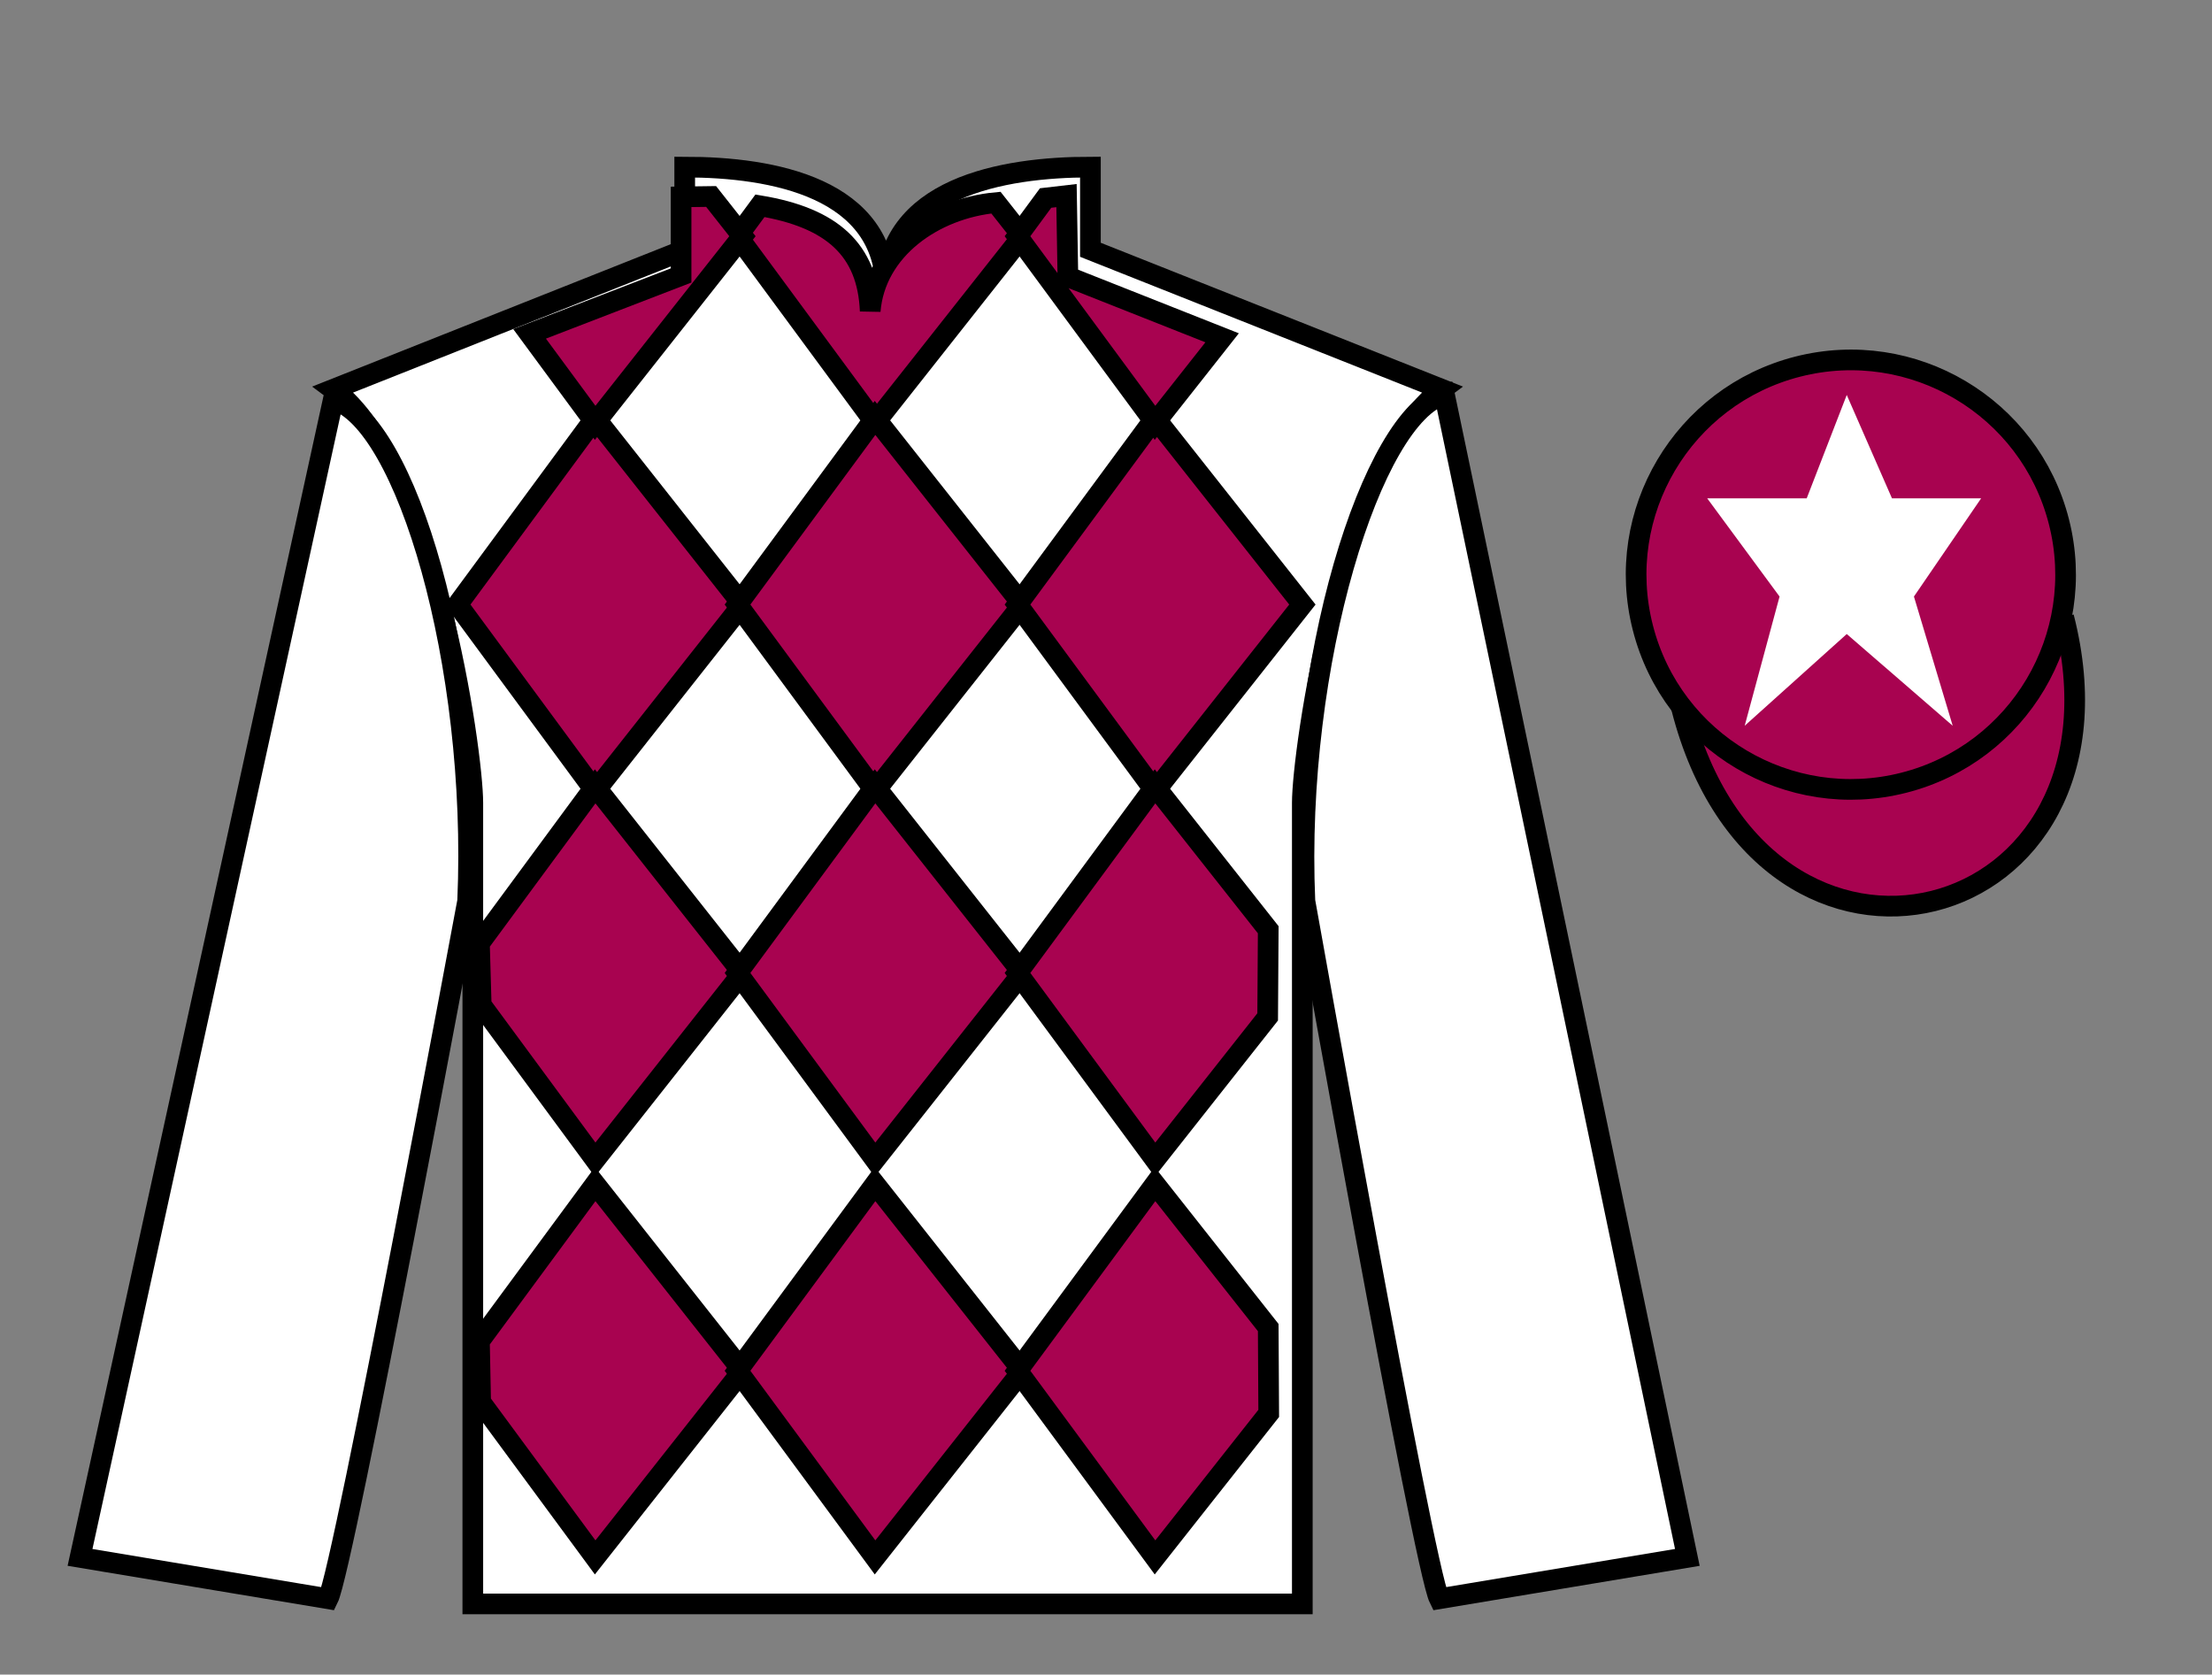 <?xml version="1.0" encoding="UTF-8"?>
<svg xmlns="http://www.w3.org/2000/svg" xmlns:xlink="http://www.w3.org/1999/xlink" width="107pt" height="81pt" viewBox="0 0 107 81" version="1.1">
<rect x="0" y="0" width="107" height="81" fill="#808080" stroke="none"/>
<g id="surface0">
<path style=" stroke:none;fill-rule:nonzero;fill:rgb(100%,100%,100%);fill-opacity:1;" d="M 33.121 8.082 L 33.121 12.082 L 16.121 18.832 C 20.871 22.332 22.871 36.332 22.871 38.832 C 22.871 41.332 22.871 77.582 22.871 77.582 L 62.996 77.582 C 62.996 77.582 62.996 41.332 62.996 38.832 C 62.996 36.332 64.996 22.332 69.746 18.832 L 52.746 12.082 L 52.746 8.082 C 48.48 8.082 42.855 9.082 42.855 14.082 C 42.855 9.082 37.387 8.082 33.121 8.082 "/>
<path style="fill:none;stroke-width:10;stroke-linecap:butt;stroke-linejoin:miter;stroke:rgb(0%,0%,0%);stroke-opacity:1;stroke-miterlimit:4;" d="M 331.211 729.18 L 331.211 689.18 L 161.211 621.68 C 208.711 586.68 228.711 446.68 228.711 421.68 C 228.711 396.68 228.711 34.18 228.711 34.18 L 629.961 34.18 C 629.961 34.18 629.961 396.68 629.961 421.68 C 629.961 446.68 649.961 586.68 697.461 621.68 L 527.461 689.18 L 527.461 729.18 C 484.805 729.18 428.555 719.18 428.555 669.18 C 428.555 719.18 373.867 729.18 331.211 729.18 Z M 331.211 729.18 " transform="matrix(0.1,0,0,-0.1,0,81)"/>
<path style=" stroke:none;fill-rule:nonzero;fill:rgb(100%,100%,100%);fill-opacity:1;" d="M 15.871 77.332 C 16.621 75.832 22.621 43.582 22.621 43.582 C 23.121 32.082 19.621 20.332 16.121 19.332 L 3.871 75.332 L 15.871 77.332 "/>
<path style="fill:none;stroke-width:10;stroke-linecap:butt;stroke-linejoin:miter;stroke:rgb(0%,0%,0%);stroke-opacity:1;stroke-miterlimit:4;" d="M 158.711 36.68 C 166.211 51.68 226.211 374.18 226.211 374.18 C 231.211 489.18 196.211 606.68 161.211 616.68 L 38.711 56.68 L 158.711 36.68 Z M 158.711 36.68 " transform="matrix(0.1,0,0,-0.1,0,81)"/>
<path style=" stroke:none;fill-rule:nonzero;fill:rgb(100%,100%,100%);fill-opacity:1;" d="M 81.621 75.332 L 69.871 19.082 C 66.371 20.082 62.621 32.082 63.121 43.582 C 63.121 43.582 68.871 75.832 69.621 77.332 L 81.621 75.332 "/>
<path style="fill:none;stroke-width:10;stroke-linecap:butt;stroke-linejoin:miter;stroke:rgb(0%,0%,0%);stroke-opacity:1;stroke-miterlimit:4;" d="M 816.211 56.68 L 698.711 619.18 C 663.711 609.18 626.211 489.18 631.211 374.18 C 631.211 374.18 688.711 51.68 696.211 36.68 L 816.211 56.68 Z M 816.211 56.68 " transform="matrix(0.1,0,0,-0.1,0,81)"/>
<path style="fill-rule:nonzero;fill:rgb(65.882%,1.34%,31.255%);fill-opacity:1;stroke-width:10;stroke-linecap:butt;stroke-linejoin:miter;stroke:rgb(0%,0%,0%);stroke-opacity:1;stroke-miterlimit:4;" d="M 813.398 467.578 C 853.086 311.953 1037.031 359.531 998.242 511.523 " transform="matrix(0.1,0,0,-0.1,0,81)"/>
<path style=" stroke:none;fill-rule:nonzero;fill:rgb(65.882%,1.34%,31.255%);fill-opacity:1;" d="M 92.098 37.859 C 97.656 36.441 101.012 30.785 99.594 25.23 C 98.176 19.672 92.52 16.316 86.961 17.734 C 81.406 19.152 78.047 24.809 79.469 30.363 C 80.887 35.922 86.539 39.277 92.098 37.859 "/>
<path style="fill:none;stroke-width:10;stroke-linecap:butt;stroke-linejoin:miter;stroke:rgb(0%,0%,0%);stroke-opacity:1;stroke-miterlimit:4;" d="M 920.977 431.406 C 976.562 445.586 1010.117 502.148 995.938 557.695 C 981.758 613.281 925.195 646.836 869.609 632.656 C 814.062 618.477 780.469 561.914 794.688 506.367 C 808.867 450.781 865.391 417.227 920.977 431.406 Z M 920.977 431.406 " transform="matrix(0.1,0,0,-0.1,0,81)"/>
<path style=" stroke:none;fill-rule:nonzero;fill:rgb(100%,100%,100%);fill-opacity:1;" d="M 89.332 19.105 L 87.395 24.105 L 82.582 24.105 L 86.082 28.855 L 84.395 35.105 L 89.332 30.668 L 94.457 35.105 L 92.582 28.855 L 95.832 24.105 L 91.52 24.105 L 89.332 19.105 "/>
<path style=" stroke:none;fill-rule:nonzero;fill:rgb(65.882%,1.34%,31.255%);fill-opacity:1;" d="M 48.176 9.801 L 49.457 11.426 L 42.328 20.453 L 35.676 11.426 L 36.762 9.953 C 40.25 10.535 41.973 12.078 42.094 15.047 C 42.328 12.078 45.172 10.078 48.176 9.801 "/>
<path style="fill:none;stroke-width:10;stroke-linecap:butt;stroke-linejoin:miter;stroke:rgb(0%,0%,0%);stroke-opacity:1;stroke-miterlimit:4;" d="M 481.758 711.992 L 494.57 695.742 L 423.281 605.469 L 356.758 695.742 L 367.617 710.469 C 402.5 704.648 419.727 689.219 420.938 659.531 C 423.281 689.219 451.719 709.219 481.758 711.992 Z M 481.758 711.992 " transform="matrix(0.1,0,0,-0.1,0,81)"/>
<path style=" stroke:none;fill-rule:nonzero;fill:rgb(65.882%,1.34%,31.255%);fill-opacity:1;" d="M 28.789 20.215 L 22.137 29.242 L 28.789 38.27 L 35.914 29.242 L 28.789 20.215 "/>
<path style="fill:none;stroke-width:10;stroke-linecap:butt;stroke-linejoin:miter;stroke:rgb(0%,0%,0%);stroke-opacity:1;stroke-miterlimit:4;" d="M 287.891 607.852 L 221.367 517.578 L 287.891 427.305 L 359.141 517.578 L 287.891 607.852 Z M 287.891 607.852 " transform="matrix(0.1,0,0,-0.1,0,81)"/>
<path style=" stroke:none;fill-rule:nonzero;fill:rgb(65.882%,1.34%,31.255%);fill-opacity:1;" d="M 42.328 20.215 L 35.676 29.242 L 42.328 38.27 L 49.457 29.242 L 42.328 20.215 "/>
<path style="fill:none;stroke-width:10;stroke-linecap:butt;stroke-linejoin:miter;stroke:rgb(0%,0%,0%);stroke-opacity:1;stroke-miterlimit:4;" d="M 423.281 607.852 L 356.758 517.578 L 423.281 427.305 L 494.57 517.578 L 423.281 607.852 Z M 423.281 607.852 " transform="matrix(0.1,0,0,-0.1,0,81)"/>
<path style=" stroke:none;fill-rule:nonzero;fill:rgb(65.882%,1.34%,31.255%);fill-opacity:1;" d="M 55.871 20.215 L 49.219 29.242 L 55.871 38.27 L 63 29.242 L 55.871 20.215 "/>
<path style="fill:none;stroke-width:10;stroke-linecap:butt;stroke-linejoin:miter;stroke:rgb(0%,0%,0%);stroke-opacity:1;stroke-miterlimit:4;" d="M 558.711 607.852 L 492.188 517.578 L 558.711 427.305 L 630 517.578 L 558.711 607.852 Z M 558.711 607.852 " transform="matrix(0.1,0,0,-0.1,0,81)"/>
<path style=" stroke:none;fill-rule:nonzero;fill:rgb(65.882%,1.34%,31.255%);fill-opacity:1;" d="M 28.789 38.035 L 23.191 45.629 L 23.277 48.609 L 28.789 56.09 L 35.914 47.062 L 28.789 38.035 "/>
<path style="fill:none;stroke-width:10;stroke-linecap:butt;stroke-linejoin:miter;stroke:rgb(0%,0%,0%);stroke-opacity:1;stroke-miterlimit:4;" d="M 287.891 429.648 L 231.914 353.711 L 232.773 323.906 L 287.891 249.102 L 359.141 339.375 L 287.891 429.648 Z M 287.891 429.648 " transform="matrix(0.1,0,0,-0.1,0,81)"/>
<path style=" stroke:none;fill-rule:nonzero;fill:rgb(65.882%,1.34%,31.255%);fill-opacity:1;" d="M 42.328 38.035 L 35.676 47.062 L 42.328 56.09 L 49.457 47.062 L 42.328 38.035 "/>
<path style="fill:none;stroke-width:10;stroke-linecap:butt;stroke-linejoin:miter;stroke:rgb(0%,0%,0%);stroke-opacity:1;stroke-miterlimit:4;" d="M 423.281 429.648 L 356.758 339.375 L 423.281 249.102 L 494.57 339.375 L 423.281 429.648 Z M 423.281 429.648 " transform="matrix(0.1,0,0,-0.1,0,81)"/>
<path style=" stroke:none;fill-rule:nonzero;fill:rgb(65.882%,1.34%,31.255%);fill-opacity:1;" d="M 61.348 44.973 L 55.871 38.035 L 49.219 47.062 L 55.871 56.09 L 61.32 49.188 L 61.348 44.973 "/>
<path style="fill:none;stroke-width:10;stroke-linecap:butt;stroke-linejoin:miter;stroke:rgb(0%,0%,0%);stroke-opacity:1;stroke-miterlimit:4;" d="M 613.477 360.273 L 558.711 429.648 L 492.188 339.375 L 558.711 249.102 L 613.203 318.125 L 613.477 360.273 Z M 613.477 360.273 " transform="matrix(0.1,0,0,-0.1,0,81)"/>
<path style=" stroke:none;fill-rule:nonzero;fill:rgb(65.882%,1.34%,31.255%);fill-opacity:1;" d="M 28.789 57.277 L 23.191 64.871 L 23.25 67.816 L 28.789 75.332 L 35.914 66.305 L 28.789 57.277 "/>
<path style="fill:none;stroke-width:10;stroke-linecap:butt;stroke-linejoin:miter;stroke:rgb(0%,0%,0%);stroke-opacity:1;stroke-miterlimit:4;" d="M 287.891 237.227 L 231.914 161.289 L 232.5 131.836 L 287.891 56.68 L 359.141 146.953 L 287.891 237.227 Z M 287.891 237.227 " transform="matrix(0.1,0,0,-0.1,0,81)"/>
<path style=" stroke:none;fill-rule:nonzero;fill:rgb(65.882%,1.34%,31.255%);fill-opacity:1;" d="M 42.328 57.277 L 35.676 66.305 L 42.328 75.332 L 49.457 66.305 L 42.328 57.277 "/>
<path style="fill:none;stroke-width:10;stroke-linecap:butt;stroke-linejoin:miter;stroke:rgb(0%,0%,0%);stroke-opacity:1;stroke-miterlimit:4;" d="M 423.281 237.227 L 356.758 146.953 L 423.281 56.68 L 494.57 146.953 L 423.281 237.227 Z M 423.281 237.227 " transform="matrix(0.1,0,0,-0.1,0,81)"/>
<path style=" stroke:none;fill-rule:nonzero;fill:rgb(65.882%,1.34%,31.255%);fill-opacity:1;" d="M 61.348 64.215 L 55.871 57.277 L 49.219 66.305 L 55.871 75.332 L 61.371 68.367 L 61.348 64.215 "/>
<path style="fill:none;stroke-width:10;stroke-linecap:butt;stroke-linejoin:miter;stroke:rgb(0%,0%,0%);stroke-opacity:1;stroke-miterlimit:4;" d="M 613.477 167.852 L 558.711 237.227 L 492.188 146.953 L 558.711 56.68 L 613.711 126.328 L 613.477 167.852 Z M 613.477 167.852 " transform="matrix(0.1,0,0,-0.1,0,81)"/>
<path style=" stroke:none;fill-rule:nonzero;fill:rgb(65.882%,1.34%,31.255%);fill-opacity:1;" d="M 34.398 9.504 L 32.945 9.523 L 32.945 13.324 L 25.617 16.148 L 28.789 20.453 L 35.914 11.426 L 34.398 9.504 "/>
<path style="fill:none;stroke-width:10;stroke-linecap:butt;stroke-linejoin:miter;stroke:rgb(0%,0%,0%);stroke-opacity:1;stroke-miterlimit:4;" d="M 343.984 714.961 L 329.453 714.766 L 329.453 676.758 L 256.172 648.516 L 287.891 605.469 L 359.141 695.742 L 343.984 714.961 Z M 343.984 714.961 " transform="matrix(0.1,0,0,-0.1,0,81)"/>
<path style=" stroke:none;fill-rule:nonzero;fill:rgb(65.882%,1.34%,31.255%);fill-opacity:1;" d="M 51.656 13.387 L 51.59 9.461 L 50.578 9.578 L 49.219 11.426 L 55.871 20.453 L 59.117 16.34 L 51.656 13.387 "/>
<path style="fill:none;stroke-width:10;stroke-linecap:butt;stroke-linejoin:miter;stroke:rgb(0%,0%,0%);stroke-opacity:1;stroke-miterlimit:4;" d="M 516.562 676.133 L 515.898 715.391 L 505.781 714.219 L 492.188 695.742 L 558.711 605.469 L 591.172 646.602 L 516.562 676.133 Z M 516.562 676.133 " transform="matrix(0.1,0,0,-0.1,0,81)"/>
</g>
</svg>
